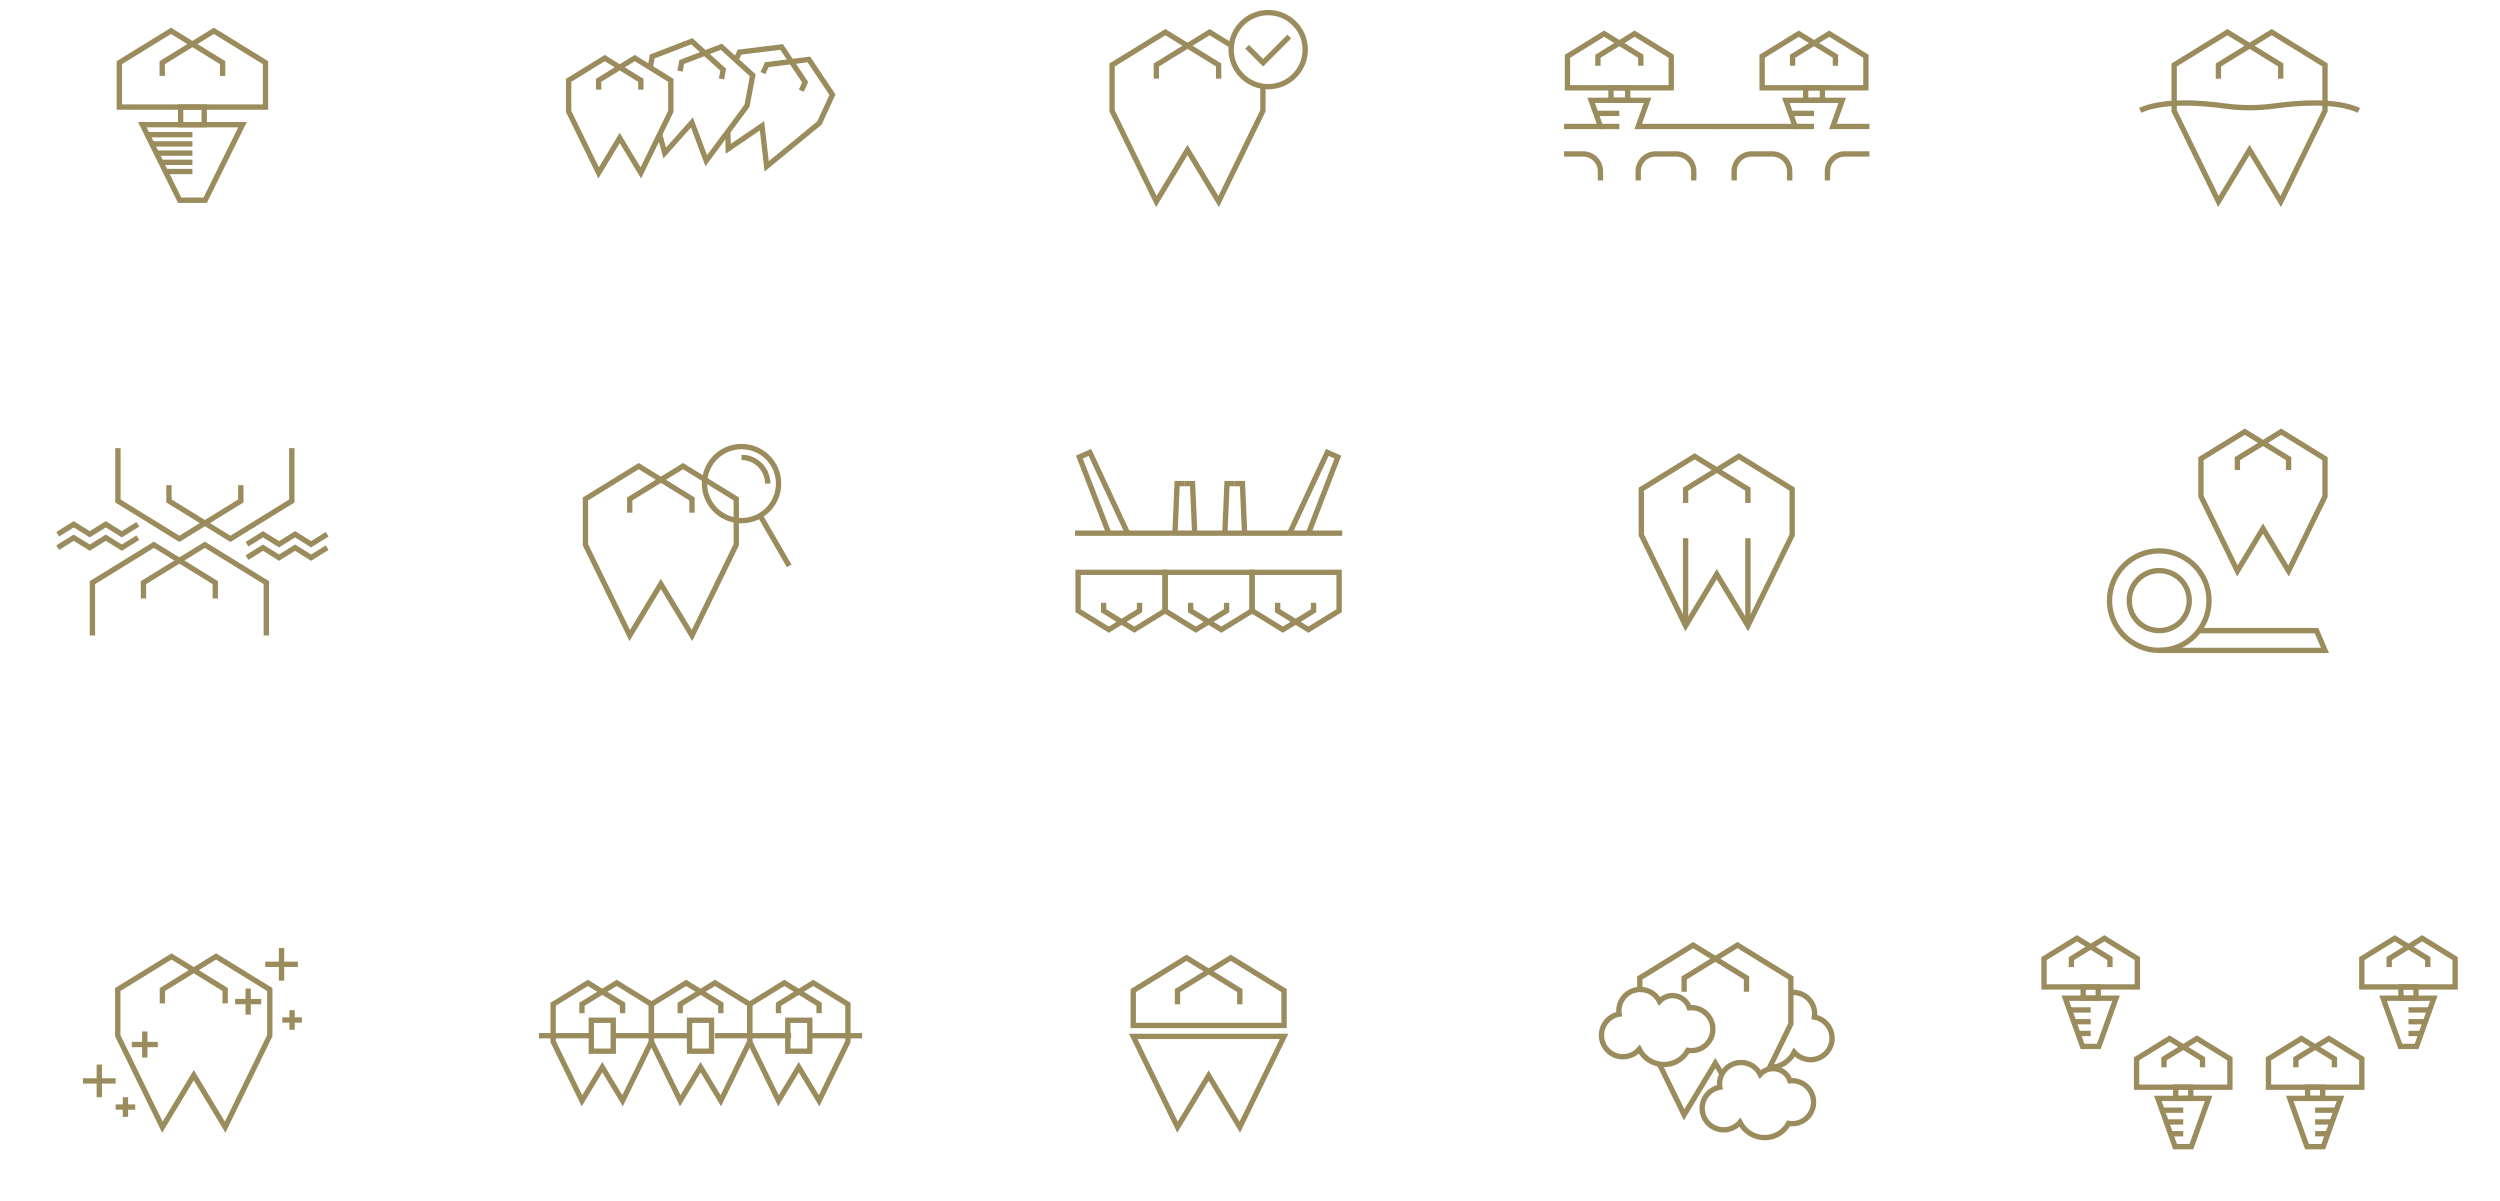 <?xml version="1.0" encoding="UTF-8"?>
<svg id="OBJECTS" xmlns="http://www.w3.org/2000/svg" viewBox="0 0 1893.94 909.91">
  <defs>
    <style>
      .cls-1 {
        fill: none;
        stroke: #9b8c5e;
        stroke-miterlimit: 10;
        stroke-width: 4.05px;
      }
    </style>
  </defs>
  <g>
    <g>
      <polygon class="cls-1" points="183.73 94.45 155.44 151.69 136.1 151.69 107.81 94.45 183.73 94.45"/>
      <rect class="cls-1" x="136.84" y="81.11" width="17.86" height="13.34"/>
      <line class="cls-1" x1="112.24" y1="102.03" x2="145.77" y2="102.03"/>
      <line class="cls-1" x1="115.01" y1="109.01" x2="145.77" y2="109.01"/>
      <line class="cls-1" x1="118.46" y1="115.99" x2="145.77" y2="115.99"/>
      <line class="cls-1" x1="121.91" y1="122.97" x2="145.77" y2="122.97"/>
      <line class="cls-1" x1="125.36" y1="129.95" x2="145.77" y2="129.95"/>
    </g>
    <polyline class="cls-1" points="168.64 57.54 168.64 47.46 129.52 23.36 90.4 47.46 90.4 81.11 201.14 81.11 201.14 47.46 162.02 23.36 122.91 47.46 122.91 57.54"/>
  </g>
  <g>
    <rect class="cls-1" x="1220.44" y="66.51" width="12.68" height="9.47"/>
    <line class="cls-1" x1="1207.89" y1="85.9" x2="1226.78" y2="85.9"/>
    <polyline class="cls-1" points="1243.02 49.78 1243.02 42.62 1215.24 25.51 1187.47 42.62 1187.47 66.51 1266.09 66.51 1266.09 42.62 1238.32 25.51 1210.54 42.62 1210.54 49.78"/>
    <polyline class="cls-1" points="1298.45 95.81 1241.08 95.81 1248.16 75.99 1205.4 75.99 1212.48 95.81 1212.48 95.81 1184.91 95.81"/>
    <line class="cls-1" x1="1212.48" y1="95.81" x2="1226.78" y2="95.81"/>
    <path class="cls-1" d="m1184.91,116.63h14.4c7.27,0,13.17,5.9,13.17,13.17v6.91"/>
    <path class="cls-1" d="m1416.24,116.63h-18.65c-7.27,0-13.17,5.9-13.17,13.17v6.91"/>
    <path class="cls-1" d="m1241.08,136.71v-6.91c0-7.27,5.9-13.17,13.17-13.17h15.72c7.27,0,13.17,5.9,13.17,13.17v6.91"/>
    <rect class="cls-1" x="1367.92" y="66.51" width="12.68" height="9.47"/>
    <line class="cls-1" x1="1355.37" y1="85.9" x2="1374.26" y2="85.9"/>
    <polyline class="cls-1" points="1390.49 49.78 1390.49 42.62 1362.72 25.51 1334.95 42.62 1334.95 66.51 1413.57 66.51 1413.57 42.62 1385.8 25.51 1358.02 42.62 1358.02 49.78"/>
    <polyline class="cls-1" points="1416.24 95.81 1388.56 95.81 1395.64 75.99 1352.88 75.99 1359.96 95.81 1359.96 95.81 1298.45 95.81"/>
    <line class="cls-1" x1="1359.96" y1="95.81" x2="1374.26" y2="95.81"/>
    <path class="cls-1" d="m1313.76,136.71v-6.91c0-7.27,5.9-13.17,13.17-13.17h15.72c7.27,0,13.17,5.9,13.17,13.17v6.91"/>
  </g>
  <g>
    <polyline class="cls-1" points="524.24 388.4 524.24 377.99 483.88 353.12 443.52 377.99 443.52 412.71 477.06 481.45 500.65 442.37 524.24 481.45 557.78 412.71 557.78 377.99 517.42 353.12 477.06 377.99 477.06 388.4"/>
    <g>
      <circle class="cls-1" cx="561.77" cy="366.37" r="28.06"/>
      <path class="cls-1" d="m561.77,346.53c10.96,0,19.84,8.88,19.84,19.84"/>
      <line class="cls-1" x1="597.86" y1="428.68" x2="575.84" y2="390.65"/>
    </g>
  </g>
  <g>
    <polyline class="cls-1" points="932.67 34.39 916.38 24.35 876.02 49.22 876.02 59.62"/>
    <polyline class="cls-1" points="923.21 59.62 923.21 49.22 882.85 24.35 842.48 49.22 842.48 83.94 876.02 152.68 899.62 113.6 923.21 152.68 956.75 83.94 956.75 65.66"/>
    <circle class="cls-1" cx="960.74" cy="37.6" r="28.06"/>
    <polyline class="cls-1" points="976.72 27.68 956.88 47.52 944.76 35.4"/>
  </g>
  <g>
    <polyline class="cls-1" points="1324.17 380.99 1324.17 370.58 1283.81 345.71 1243.44 370.58 1243.44 405.3 1276.98 474.04 1300.58 434.96 1324.17 474.04 1357.71 405.3 1357.71 370.58 1317.35 345.71 1276.98 370.58 1276.98 380.99"/>
    <line class="cls-1" x1="1276.98" y1="407.74" x2="1276.98" y2="474.04"/>
    <line class="cls-1" x1="1324.17" y1="407.74" x2="1324.17" y2="474.04"/>
  </g>
  <g>
    <polyline class="cls-1" points="1727.82 59.62 1727.82 49.22 1687.46 24.35 1647.09 49.22 1647.09 83.94 1680.63 152.68 1704.22 113.6 1727.82 152.68 1761.36 83.94 1761.36 49.22 1720.99 24.35 1680.63 49.22 1680.63 59.62"/>
    <path class="cls-1" d="m1621.39,83.59c17.23-7.83,45.2-5.89,63.81-3.32,12.64,1.74,25.41,1.74,38.05,0,18.6-2.57,46.57-4.51,63.81,3.32"/>
  </g>
  <g>
    <polyline class="cls-1" points="201.76 481.42 201.76 441.39 155.22 412.71 108.68 441.39 108.68 453.39"/>
    <polyline class="cls-1" points="163.09 453.39 163.09 441.39 116.55 412.71 70.01 441.39 70.01 481.42"/>
    <polyline class="cls-1" points="89.34 339.5 89.34 379.53 135.88 408.21 182.42 379.53 182.42 367.54"/>
    <polyline class="cls-1" points="128.01 367.54 128.01 379.53 174.55 408.21 221.09 379.53 221.09 339.5"/>
    <polyline class="cls-1" points="104.44 407.33 92.29 414.89 80.14 407.33 68 414.89 55.85 407.33 43.7 414.89"/>
    <polyline class="cls-1" points="104.44 397.18 92.29 404.74 80.14 397.18 68 404.74 55.85 397.18 43.7 404.74"/>
    <polyline class="cls-1" points="247.84 414.89 235.69 422.46 223.55 414.89 211.4 422.46 199.25 414.89 187.1 422.46"/>
    <polyline class="cls-1" points="247.84 404.74 235.69 412.31 223.55 404.74 211.4 412.31 199.25 404.74 187.1 412.31"/>
  </g>
  <g>
    <polyline class="cls-1" points="939.24 760.86 939.24 750.45 898.87 725.58 858.51 750.45 858.51 776.86 972.77 776.86 972.77 750.45 932.41 725.58 892.05 750.45 892.05 760.86"/>
    <polygon class="cls-1" points="972.77 785.17 939.24 853.91 915.64 814.83 892.05 853.91 858.51 785.17 972.77 785.17"/>
  </g>
  <g>
    <polyline class="cls-1" points="1694.99 356.04 1694.99 347.49 1728.17 327.04 1761.36 347.49 1761.36 376.03 1733.78 432.55 1714.38 400.42 1694.99 432.55 1667.41 376.03 1667.41 347.49 1700.6 327.04 1733.78 347.49 1733.78 356.04"/>
    <g>
      <circle class="cls-1" cx="1635.8" cy="455.02" r="37.69"/>
      <circle class="cls-1" cx="1635.8" cy="455.02" r="22.73"/>
      <polyline class="cls-1" points="1635.8 492.71 1761.32 492.71 1754.93 477.75 1665.82 477.75"/>
    </g>
  </g>
  <g>
    <polyline class="cls-1" points="170.58 760.13 170.58 749.64 129.9 724.57 89.22 749.64 89.22 784.63 123.02 853.91 146.8 814.53 170.58 853.91 204.38 784.63 204.38 749.64 163.7 724.57 123.02 749.64 123.02 760.13"/>
    <line class="cls-1" x1="213.3" y1="718.14" x2="213.3" y2="742.91"/>
    <line class="cls-1" x1="225.68" y1="730.53" x2="200.92" y2="730.53"/>
    <line class="cls-1" x1="75.23" y1="806.49" x2="75.23" y2="831.26"/>
    <line class="cls-1" x1="87.61" y1="818.88" x2="62.84" y2="818.88"/>
    <line class="cls-1" x1="188.01" y1="748.91" x2="188.01" y2="768.66"/>
    <line class="cls-1" x1="197.88" y1="758.79" x2="178.13" y2="758.79"/>
    <line class="cls-1" x1="109.68" y1="781.43" x2="109.68" y2="801.18"/>
    <line class="cls-1" x1="119.55" y1="791.3" x2="99.81" y2="791.3"/>
    <line class="cls-1" x1="221.27" y1="765.28" x2="221.27" y2="780.13"/>
    <line class="cls-1" x1="228.7" y1="772.71" x2="213.85" y2="772.71"/>
    <line class="cls-1" x1="95.03" y1="831.26" x2="95.03" y2="846.11"/>
    <line class="cls-1" x1="102.46" y1="838.68" x2="87.61" y2="838.68"/>
  </g>
  <g>
    <path class="cls-1" d="m1356.48,751.93c.65-.08,1.31-.12,1.98-.12,9,0,16.29,7.29,16.29,16.29,0,.82-.08,1.61-.2,2.4,7.6,1.38,13.37,8.02,13.37,16.01,0,9-7.29,16.29-16.29,16.29-4.94,0-9.35-2.21-12.34-5.68-3.42,6.84-10.47,11.56-18.64,11.56"/>
    <polyline class="cls-1" points="1340.27 809.39 1356.72 775.67 1356.72 740.89 1316.28 715.97 1275.85 740.89 1275.85 751.31"/>
    <polyline class="cls-1" points="1257.35 806.62 1275.85 844.53 1299.48 805.39 1304.52 813.72"/>
    <polyline class="cls-1" points="1323.12 751.31 1323.12 740.89 1282.68 715.97 1242.25 740.89 1242.25 749.41"/>
    <path class="cls-1" d="m1242,749.6c-8.68.36-15.6,7.51-15.6,16.28,0,.82.08,1.61.2,2.4-7.6,1.38-13.37,8.02-13.37,16.01,0,9,7.29,16.29,16.29,16.29,4.94,0,9.35-2.21,12.34-5.68,3.42,6.84,10.47,11.56,18.64,11.56s14.68-4.34,18.23-10.75c.85.14,1.72.23,2.61.23,9,0,16.29-7.29,16.29-16.29s-7.29-16.29-16.29-16.29c-.52,0-1.04.03-1.55.08-1.77-5.35-6.8-9.21-12.73-9.21-3.89,0-7.39,1.67-9.84,4.32-2.69-5.31-8.18-8.95-14.53-8.95-.23,0-.46,0-.69.01"/>
    <path class="cls-1" d="m1357.63,818.7c-.52,0-1.04.03-1.55.08-1.77-5.35-6.8-9.21-12.73-9.21-3.89,0-7.39,1.67-9.84,4.32-2.69-5.31-8.18-8.95-14.53-8.95-9,0-16.29,7.29-16.29,16.29,0,.82.08,1.61.2,2.4-7.6,1.38-13.37,8.02-13.37,16.01,0,9,7.29,16.29,16.29,16.29,4.94,0,9.35-2.21,12.34-5.68,3.42,6.84,10.47,11.56,18.64,11.56s14.68-4.34,18.23-10.75c.85.14,1.72.23,2.61.23,9,0,16.29-7.29,16.29-16.29s-7.29-16.29-16.29-16.29Z"/>
  </g>
  <g>
    <polyline class="cls-1" points="440.89 767.58 440.89 760.8 467.19 744.59 493.49 760.8 493.49 789.11 471.64 833.89 456.27 808.43 440.89 833.89 419.05 789.11 419.05 760.8 445.34 744.59 471.64 760.8 471.64 767.58"/>
    <polyline class="cls-1" points="515.33 767.58 515.33 760.8 541.63 744.59 567.93 760.8 567.93 789.11 546.08 833.89 530.71 808.43 515.33 833.89 493.49 789.11 493.49 760.8 519.78 744.59 546.08 760.8 546.08 767.58"/>
    <polyline class="cls-1" points="589.78 767.58 589.78 760.8 616.07 744.59 642.37 760.8 642.37 789.11 620.52 833.89 605.15 808.43 589.78 833.89 567.93 789.11 567.93 760.8 594.22 744.59 620.52 760.8 620.52 767.58"/>
    <rect class="cls-1" x="522.39" y="772.92" width="16.64" height="23.44"/>
    <rect class="cls-1" x="596.83" y="772.92" width="16.64" height="23.44"/>
    <rect class="cls-1" x="447.95" y="772.92" width="16.64" height="23.44"/>
    <line class="cls-1" x1="408.32" y1="784.63" x2="447.95" y2="784.63"/>
    <line class="cls-1" x1="613.47" y1="784.63" x2="653.09" y2="784.63"/>
    <line class="cls-1" x1="464.59" y1="784.63" x2="522.39" y2="784.63"/>
    <line class="cls-1" x1="541.55" y1="784.63" x2="599.35" y2="784.63"/>
  </g>
  <g>
    <polyline class="cls-1" points="836.08 456.67 836.08 462.67 859.37 477.02 882.65 462.67 882.65 433.57 816.74 433.57 816.74 462.67 840.02 477.02 863.3 462.67 863.3 456.67"/>
    <polyline class="cls-1" points="902 456.67 902 462.67 925.28 477.02 948.57 462.67 948.57 433.57 882.65 433.57 882.65 462.67 905.93 477.02 929.22 462.67 929.22 456.67"/>
    <polyline class="cls-1" points="967.91 456.67 967.91 462.67 991.2 477.02 1014.48 462.67 1014.48 433.57 948.57 433.57 948.57 462.67 971.85 477.02 995.13 462.67 995.13 456.67"/>
    <line class="cls-1" x1="814.42" y1="403.91" x2="1016.86" y2="403.91"/>
    <polyline class="cls-1" points="890.13 403.91 891.77 366.35 897.6 366.35"/>
    <polyline class="cls-1" points="905.08 403.91 903.44 366.35 897.6 366.35"/>
    <polyline class="cls-1" points="927.91 403.91 929.55 366.35 935.39 366.35"/>
    <polyline class="cls-1" points="942.87 403.91 941.23 366.35 935.39 366.35"/>
    <polyline class="cls-1" points="991.29 403.91 1013.54 346.25 1005.56 342.73 977.02 403.91"/>
    <polyline class="cls-1" points="839.96 403.91 817.71 346.25 825.69 342.73 854.23 403.91"/>
  </g>
  <g>
    <g>
      <g>
        <polygon class="cls-1" points="1603.08 756.2 1590.03 792.74 1577.68 792.74 1564.62 756.2 1603.08 756.2"/>
        <rect class="cls-1" x="1578.15" y="747.68" width="11.41" height="8.52"/>
        <line class="cls-1" x1="1566.87" y1="765.11" x2="1583.85" y2="765.11"/>
        <line class="cls-1" x1="1570.02" y1="774.02" x2="1583.85" y2="774.02"/>
        <line class="cls-1" x1="1573.51" y1="782.93" x2="1583.85" y2="782.93"/>
      </g>
      <polyline class="cls-1" points="1598.45 732.63 1598.45 726.2 1573.48 710.81 1548.5 726.2 1548.5 747.68 1619.2 747.68 1619.2 726.2 1594.23 710.81 1569.25 726.2 1569.25 732.63"/>
    </g>
    <g>
      <g>
        <polygon class="cls-1" points="1673.2 832.14 1660.14 868.68 1647.79 868.68 1634.74 832.14 1673.2 832.14"/>
        <rect class="cls-1" x="1648.27" y="823.62" width="11.41" height="8.52"/>
        <line class="cls-1" x1="1636.98" y1="841.05" x2="1653.97" y2="841.05"/>
        <line class="cls-1" x1="1640.13" y1="849.96" x2="1653.97" y2="849.96"/>
        <line class="cls-1" x1="1643.63" y1="858.88" x2="1653.97" y2="858.88"/>
      </g>
      <polyline class="cls-1" points="1668.57 808.57 1668.57 802.14 1643.59 786.75 1618.62 802.14 1618.62 823.62 1689.32 823.62 1689.32 802.14 1664.34 786.75 1639.37 802.14 1639.37 808.57"/>
    </g>
    <g>
      <g>
        <polygon class="cls-1" points="1805.37 756.2 1818.42 792.74 1830.77 792.74 1843.83 756.2 1805.37 756.2"/>
        <rect class="cls-1" x="1818.89" y="747.68" width="11.41" height="8.52" transform="translate(3649.19 1503.87) rotate(-180)"/>
        <line class="cls-1" x1="1841.58" y1="765.11" x2="1824.6" y2="765.11"/>
        <line class="cls-1" x1="1838.43" y1="774.02" x2="1824.6" y2="774.02"/>
        <line class="cls-1" x1="1834.94" y1="782.93" x2="1824.6" y2="782.93"/>
      </g>
      <polyline class="cls-1" points="1810 732.63 1810 726.2 1834.97 710.81 1859.95 726.2 1859.95 747.68 1789.25 747.68 1789.25 726.2 1814.22 710.81 1839.2 726.2 1839.2 732.63"/>
    </g>
    <g>
      <g>
        <polygon class="cls-1" points="1734.67 832.14 1747.72 868.68 1760.07 868.68 1773.12 832.14 1734.67 832.14"/>
        <rect class="cls-1" x="1748.19" y="823.62" width="11.41" height="8.52" transform="translate(3507.79 1655.76) rotate(-180)"/>
        <line class="cls-1" x1="1770.88" y1="841.05" x2="1753.9" y2="841.05"/>
        <line class="cls-1" x1="1767.73" y1="849.96" x2="1753.9" y2="849.96"/>
        <line class="cls-1" x1="1764.24" y1="858.88" x2="1753.9" y2="858.88"/>
      </g>
      <polyline class="cls-1" points="1739.3 808.57 1739.3 802.14 1764.27 786.75 1789.25 802.14 1789.25 823.62 1718.55 823.62 1718.55 802.14 1743.52 786.75 1768.5 802.14 1768.5 808.57"/>
    </g>
  </g>
  <g>
    <polyline class="cls-1" points="557.49 45.5 560.23 39.52 592.11 35.58 609.97 62.29 607.04 68.7"/>
    <polyline class="cls-1" points="577.96 55.39 580.89 48.98 612.78 45.04 630.64 71.75 620.84 93.14 580.79 126.04 577.27 95.31 551.71 112.73 551.4 100.21"/>
    <polyline class="cls-1" points="492.42 51.92 494.13 42.79 524.11 31.24 547.9 52.83 546.61 59.76"/>
    <polyline class="cls-1" points="515.17 53.89 516.47 46.96 546.45 35.41 570.25 57 565.93 80.13 535.04 121.75 524.18 92.79 503.6 115.89 499.64 101.52"/>
    <polyline class="cls-1" points="453.5 67.91 453.5 60.86 480.86 44 508.21 60.86 508.21 84.39 485.48 130.97 469.49 104.49 453.5 130.97 430.78 84.39 430.78 60.86 458.13 44 485.48 60.86 485.48 67.91"/>
  </g>
</svg>